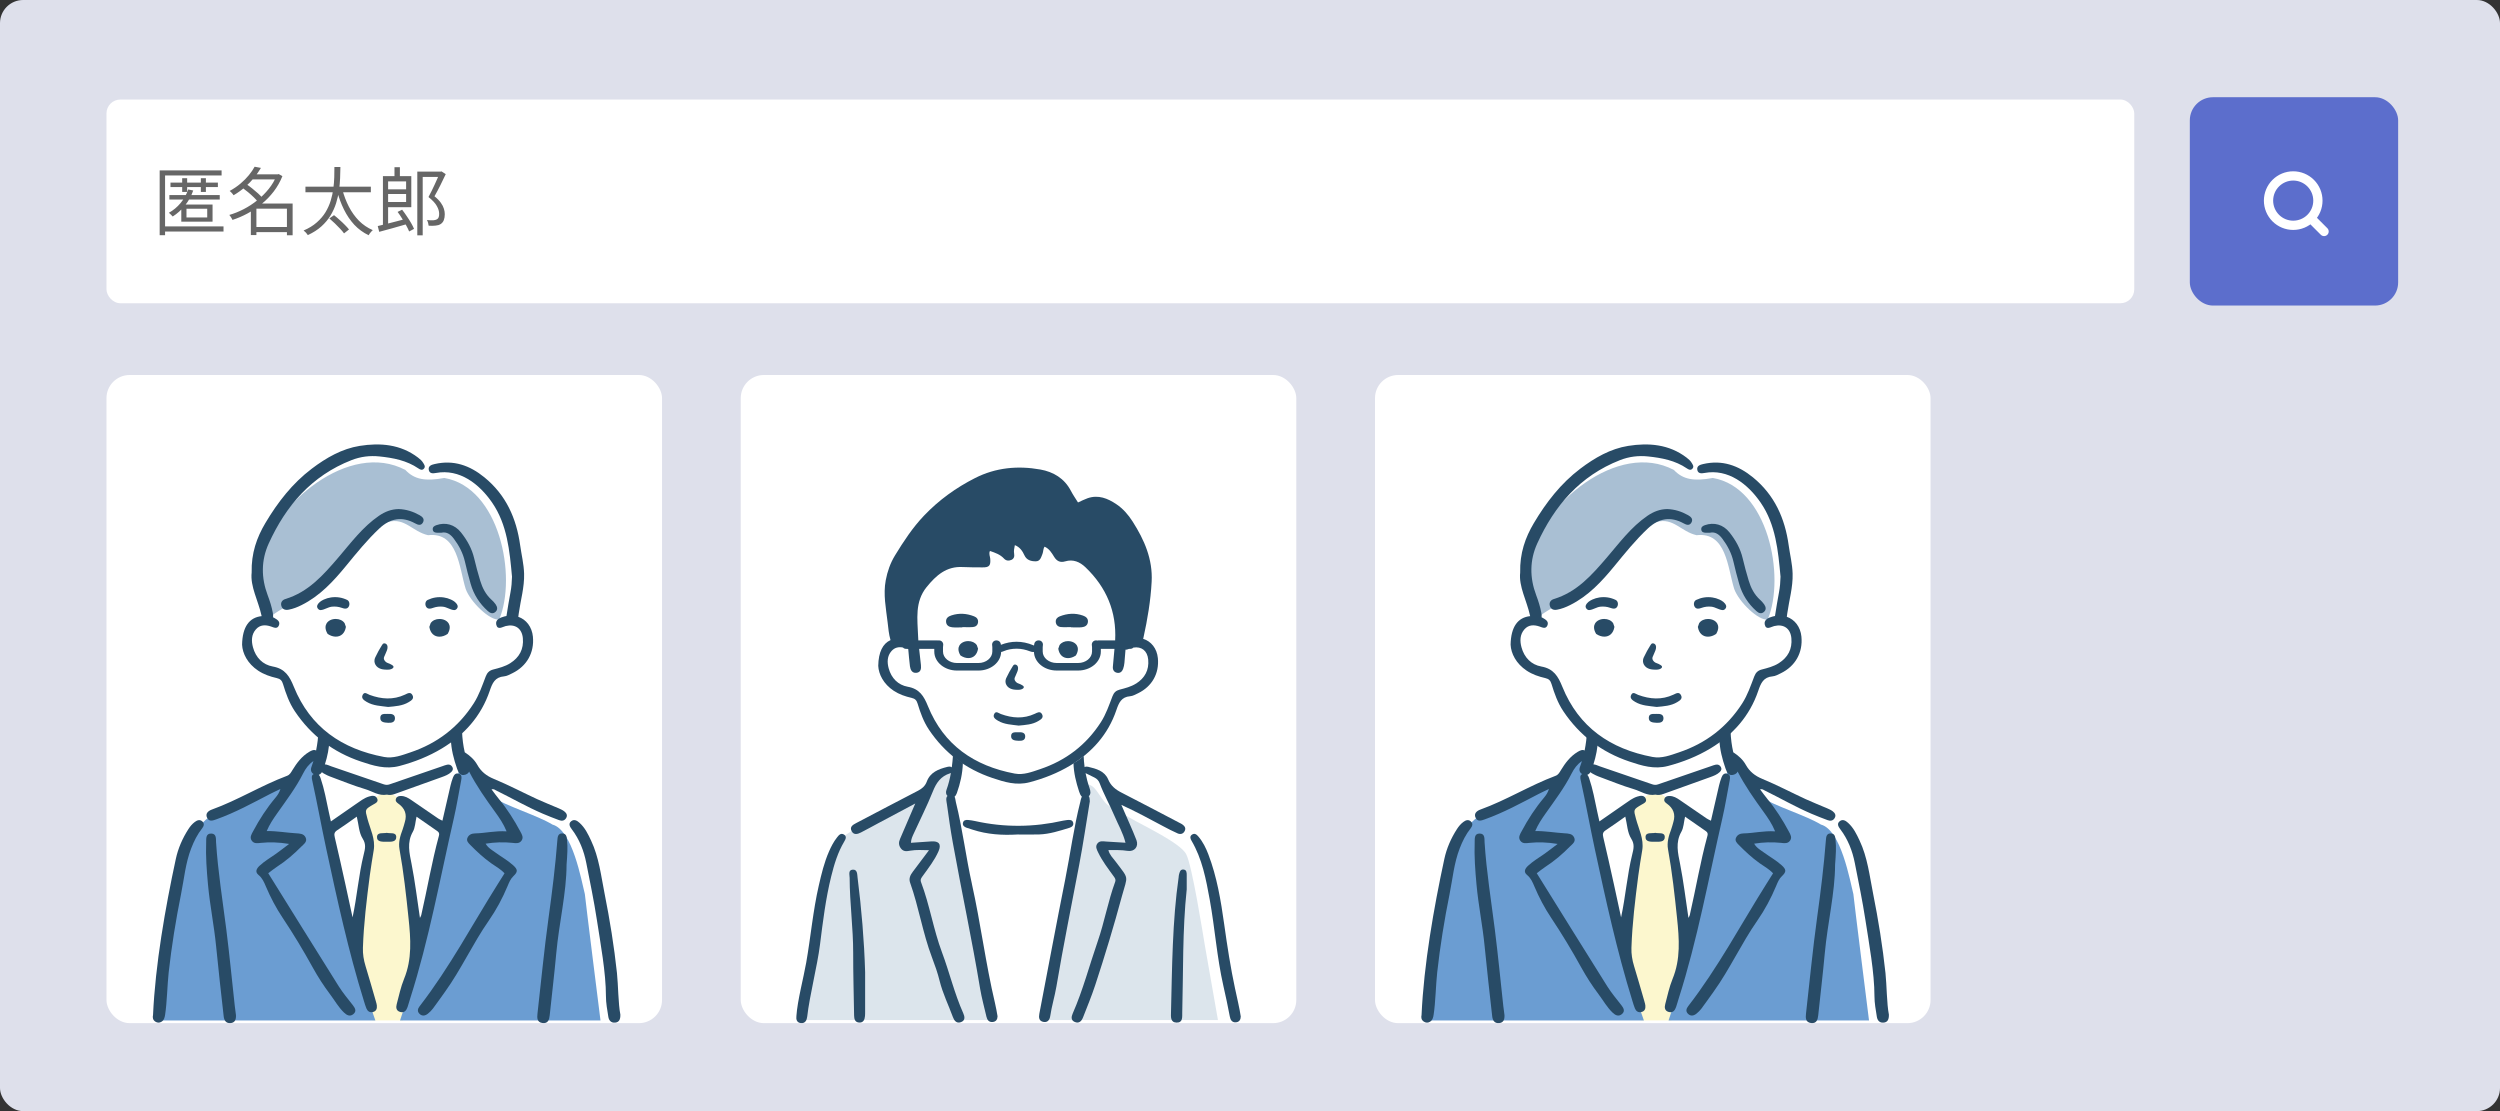 <svg width="540" height="240" viewBox="0 0 540 240" fill="none" xmlns="http://www.w3.org/2000/svg">
<rect x="0" y="0" width="540" height="240" fill="#333333" stroke="none"/>
<rect width="540" height="240" rx="5" fill="#DEE0EB"/>
<rect x="23" y="21.5" width="438" height="44" rx="3" fill="white"/>
<path d="M36.824 39.436H47.064V40.412H36.824V39.436ZM36.584 42.14H47.464V43.1H36.584V42.14ZM40.28 45.084V46.972H44.76V45.084H40.28ZM39.16 44.172H45.912V47.884H39.16V44.172ZM40.648 40.924L41.736 41.148C41.309 42.375 40.707 43.463 39.928 44.412C39.16 45.361 38.285 46.145 37.304 46.764C37.251 46.689 37.171 46.604 37.064 46.508C36.968 46.401 36.867 46.3 36.76 46.204C36.653 46.108 36.557 46.028 36.472 45.964C37.432 45.431 38.275 44.732 39 43.868C39.725 43.004 40.275 42.023 40.648 40.924ZM39.352 38.492H40.424V41.452H39.352V38.492ZM43.384 38.492H44.472V41.452H43.384V38.492ZM34.488 36.812H47.864V37.9H35.656V50.796H34.488V36.812ZM35.272 48.908H48.28V50.012H35.272V48.908ZM54.84 49.036H62.552V50.14H54.84V49.036ZM54.28 37.66H60.152V38.748H54.28V37.66ZM55 36.012L56.36 36.268C55.955 36.961 55.469 37.66 54.904 38.364C54.339 39.057 53.688 39.729 52.952 40.38C52.216 41.031 51.384 41.628 50.456 42.172C50.403 42.076 50.323 41.969 50.216 41.852C50.12 41.735 50.019 41.623 49.912 41.516C49.805 41.399 49.704 41.308 49.608 41.244C50.483 40.764 51.267 40.231 51.96 39.644C52.664 39.047 53.267 38.439 53.768 37.82C54.28 37.191 54.691 36.588 55 36.012ZM59.752 37.66H59.992L60.2 37.596L61 38.044C60.52 39.249 59.896 40.353 59.128 41.356C58.36 42.359 57.491 43.255 56.52 44.044C55.56 44.833 54.541 45.521 53.464 46.108C52.397 46.684 51.315 47.148 50.216 47.5C50.173 47.393 50.109 47.271 50.024 47.132C49.949 46.993 49.864 46.86 49.768 46.732C49.683 46.604 49.603 46.503 49.528 46.428C50.563 46.129 51.597 45.713 52.632 45.18C53.667 44.647 54.643 44.012 55.56 43.276C56.488 42.54 57.315 41.719 58.04 40.812C58.776 39.905 59.347 38.929 59.752 37.884V37.66ZM52.296 40.508L53.176 39.756C53.603 40.033 54.04 40.353 54.488 40.716C54.947 41.079 55.373 41.441 55.768 41.804C56.163 42.167 56.483 42.503 56.728 42.812L55.752 43.66C55.528 43.351 55.224 43.009 54.84 42.636C54.456 42.263 54.04 41.889 53.592 41.516C53.144 41.143 52.712 40.807 52.296 40.508ZM61.976 43.964H63.208V50.812H61.976V43.964ZM55.384 43.964H62.584V45.068H55.384V50.78H54.184V44.924L55.144 43.964H55.384ZM65.976 40.316H80.104V41.532H65.976V40.316ZM71.144 47.18L72.152 46.476C72.536 46.775 72.931 47.111 73.336 47.484C73.752 47.847 74.141 48.215 74.504 48.588C74.867 48.951 75.16 49.276 75.384 49.564L74.312 50.412C74.099 50.113 73.816 49.777 73.464 49.404C73.112 49.02 72.733 48.636 72.328 48.252C71.923 47.857 71.528 47.5 71.144 47.18ZM73.928 40.876C74.28 42.22 74.755 43.473 75.352 44.636C75.949 45.788 76.675 46.801 77.528 47.676C78.392 48.54 79.389 49.217 80.52 49.708C80.424 49.793 80.317 49.9 80.2 50.028C80.083 50.156 79.971 50.289 79.864 50.428C79.768 50.567 79.688 50.695 79.624 50.812C78.451 50.247 77.421 49.495 76.536 48.556C75.661 47.607 74.915 46.508 74.296 45.26C73.677 44.012 73.171 42.641 72.776 41.148L73.928 40.876ZM72.232 36.076H73.528C73.528 36.801 73.507 37.596 73.464 38.46C73.432 39.313 73.352 40.199 73.224 41.116C73.096 42.033 72.888 42.956 72.6 43.884C72.312 44.801 71.912 45.687 71.4 46.54C70.888 47.383 70.232 48.167 69.432 48.892C68.632 49.617 67.651 50.247 66.488 50.78C66.392 50.62 66.259 50.444 66.088 50.252C65.917 50.071 65.747 49.916 65.576 49.788C66.707 49.308 67.656 48.727 68.424 48.044C69.203 47.361 69.832 46.625 70.312 45.836C70.792 45.036 71.165 44.204 71.432 43.34C71.699 42.476 71.885 41.617 71.992 40.764C72.109 39.9 72.179 39.068 72.2 38.268C72.221 37.468 72.232 36.737 72.232 36.076ZM83.288 40.892H88.2V41.9H83.288V40.892ZM82.712 38.044H83.832V48.812L82.712 49.004V38.044ZM85.208 36.108H86.376V38.796H85.208V36.108ZM81.592 48.828C82.104 48.711 82.691 48.567 83.352 48.396C84.024 48.225 84.733 48.044 85.48 47.852C86.237 47.649 86.989 47.452 87.736 47.26L87.864 48.412C86.829 48.711 85.784 49.009 84.728 49.308C83.672 49.596 82.733 49.852 81.912 50.076L81.592 48.828ZM85.88 45.772L86.856 45.292C87.197 45.729 87.533 46.199 87.864 46.7C88.205 47.191 88.515 47.676 88.792 48.156C89.069 48.636 89.283 49.063 89.432 49.436L88.376 49.996C88.227 49.623 88.019 49.196 87.752 48.716C87.485 48.225 87.187 47.724 86.856 47.212C86.536 46.689 86.211 46.209 85.88 45.772ZM83.24 38.044H88.84V44.748H83.24V43.628H87.72V39.18H83.24V38.044ZM90.136 37.068H95.24V38.22H91.304V50.828H90.136V37.068ZM94.936 37.068H95.176L95.368 37.02L96.28 37.612C95.928 38.369 95.539 39.175 95.112 40.028C94.685 40.881 94.264 41.671 93.848 42.396C94.445 42.876 94.904 43.345 95.224 43.804C95.544 44.252 95.763 44.679 95.88 45.084C96.008 45.489 96.072 45.884 96.072 46.268C96.072 46.759 96.003 47.185 95.864 47.548C95.725 47.9 95.507 48.177 95.208 48.38C95.059 48.476 94.888 48.556 94.696 48.62C94.515 48.673 94.312 48.711 94.088 48.732C93.875 48.764 93.629 48.78 93.352 48.78C93.085 48.78 92.829 48.769 92.584 48.748C92.573 48.577 92.536 48.375 92.472 48.14C92.408 47.905 92.323 47.703 92.216 47.532C92.483 47.564 92.733 47.58 92.968 47.58C93.213 47.58 93.421 47.58 93.592 47.58C93.741 47.559 93.88 47.537 94.008 47.516C94.147 47.484 94.269 47.436 94.376 47.372C94.557 47.276 94.685 47.121 94.76 46.908C94.835 46.695 94.867 46.439 94.856 46.14C94.856 45.639 94.691 45.095 94.36 44.508C94.04 43.911 93.437 43.26 92.552 42.556C92.776 42.151 93 41.719 93.224 41.26C93.448 40.801 93.667 40.343 93.88 39.884C94.093 39.425 94.291 38.988 94.472 38.572C94.653 38.156 94.808 37.788 94.936 37.468V37.068Z" fill="#666666"/>
<rect x="473" y="21" width="45" height="45" rx="5" fill="#5C6ECC"/>
<path d="M502 50L499.105 47.105M499.105 47.105C499.6 46.609 499.993 46.022 500.261 45.374C500.529 44.727 500.667 44.034 500.667 43.334C500.667 42.633 500.529 41.94 500.261 41.292C499.993 40.645 499.6 40.057 499.105 39.562C498.61 39.067 498.022 38.674 497.375 38.406C496.727 38.138 496.034 38 495.333 38C494.633 38 493.94 38.138 493.292 38.406C492.645 38.674 492.057 39.067 491.562 39.562C490.562 40.562 490 41.919 490 43.334C490 44.748 490.562 46.105 491.562 47.105C492.562 48.105 493.919 48.667 495.333 48.667C496.748 48.667 498.105 48.105 499.105 47.105Z" stroke="white" stroke-width="2" stroke-linecap="round" stroke-linejoin="round"/>
<rect x="23" y="81" width="120" height="140" rx="5" fill="white"/>
<g clip-path="url(#clip0_452_996)">
<path d="M121.102 175.991C115.056 173.043 104.458 168.974 102.563 167.881L100.646 164.674L99.31 164.256L97.993 158.613C97.993 158.613 101.04 155.406 102.423 153.458C103.807 151.507 104.985 147.674 105.816 146.7C107.251 145.012 112.105 144.36 113.088 142.242C113.573 141.268 114.541 139.802 114.195 138.202C113.849 136.599 114.696 135.992 113.294 135.099C111.892 134.207 110.869 133.699 110.869 133.699C111.579 131.233 114.232 116.692 110.287 112.285C106.839 107.264 104.874 104.257 101.57 101.936C101.327 101.876 101.084 101.817 100.837 101.765C99.719 101.532 98.578 101.406 97.434 101.384C96.341 101.365 95.255 101.451 94.166 101.373C92.16 101.232 90.228 100.658 88.536 99.551C87.627 98.955 86.722 98.407 85.702 98.014C84.716 97.633 83.689 97.388 82.663 97.144C81.544 96.881 80.418 96.814 79.281 96.974C78.181 97.126 77.11 97.437 76.039 97.729C73.103 99.088 70.266 101.14 66.898 103.472C66.696 103.583 66.505 103.695 66.306 103.806C65.081 105.265 63.903 106.768 62.726 108.26C60.025 111.674 57.011 115.2 55.911 119.525C55.307 121.898 55.476 124.22 56.139 126.564C56.801 128.919 57.725 131.204 57.901 133.666C57.912 133.836 57.795 133.966 57.629 133.933C57 133.814 56.304 133.792 55.649 133.922C55.627 133.948 55.605 133.966 55.583 133.992C54.442 135.14 54.221 134.096 53.636 136.395C53.055 138.695 53.773 141.413 54.645 142.424C57.368 146.03 60.639 144.216 61.78 146.012C62.332 147.126 63.303 152.177 64.897 153.921C66.49 155.662 69.301 158.779 69.647 159.057C69.993 159.335 68.797 162.73 68.797 162.73C63.87 163.867 67.771 166.837 58.251 170.14C58.181 170.21 48.853 175.05 48.47 175.295C48.091 175.539 43.197 177.387 41.846 179.442C36.853 186.196 34.638 214.62 34.104 220.441H132.826C131.097 215.116 131.568 180.849 121.099 176.005L121.102 175.991Z" fill="white"/>
<path d="M77.426 174.539L83.579 170.703L89.099 174.539C89.099 174.539 88.525 178.153 87.951 179.579C87.377 181.005 87.318 183.36 87.605 185.059C87.892 186.759 90.28 204.292 90.28 204.292L87.031 220.4H80.418C80.418 220.4 78.979 213.935 78.405 211.798C77.831 209.662 76.183 205.17 76.746 201.934C77.312 198.701 80.127 182.812 80.127 182.812L77.423 174.539H77.426Z" fill="#FCF7CE"/>
<path d="M68.966 162.886C66.439 162.075 65.173 166.697 63.23 168.144C58.928 170.91 49.474 174.31 45.357 176.391C34.939 183.304 36.742 210.861 34.108 220.426H81.081C78.501 213.52 73.309 189.733 71.616 182.201C70.806 178.365 67.071 166.778 68.966 162.883V162.886Z" fill="#6B9DD2"/>
<path d="M129.709 220.43C129.709 220.43 126.431 194.357 126.328 193.117C125.573 190.169 123.671 179.298 119.336 178.109C115.939 176.061 110.089 174.439 105.621 171.821C105.147 171.04 104.672 170.259 104.271 169.429C103.825 168.507 103.498 167.541 102.843 166.741C101.61 165.241 99.207 165.008 98.939 167.37C98.891 167.781 99.005 168.1 99.204 168.326C93.794 183.26 91.528 205.936 86.405 220.426H129.709V220.43Z" fill="#6B9DD2"/>
<path d="M87.579 101.521C75.417 95.078 59.377 108.827 55.903 120.554C55.182 125.972 57.026 129.556 57.537 133.929C60.691 131.015 66.383 129.223 70.413 124.716C74.99 120.521 78.578 114 83.855 112.737C87.502 111.764 89.062 114.833 92.466 115.603C98.92 114.859 99.156 122.606 100.584 127.197C101.573 130.004 105.846 134.122 107.825 133.814C111.708 124.535 107.921 105.287 95.965 103.239C91.895 104.006 89.5 103.569 87.572 101.521H87.579Z" fill="#A9BFD3"/>
<path d="M107.759 172.577C107.211 171.921 106.721 171.221 106.166 170.492C106.688 170.373 106.92 170.618 107.181 170.747C110.548 172.403 113.794 174.276 117.253 175.761C118.405 176.257 119.575 176.706 120.749 177.146C121.349 177.372 121.915 177.309 122.276 176.717C122.648 176.113 122.361 175.621 121.879 175.247C121.536 174.98 121.121 174.791 120.712 174.613C119.152 173.939 117.562 173.325 116.02 172.614C112.896 171.17 109.849 169.559 106.666 168.244C105.04 167.574 103.906 166.652 103.093 165.2C102.464 164.075 101.492 163.208 100.385 162.494C100.05 161.024 99.862 159.535 99.803 158.021C99.086 158.654 98.243 159.191 97.386 159.642C97.452 161.846 98.004 163.949 98.722 166.023C99.005 166.841 99.399 167.7 100.539 167.319C100.977 167.17 101.216 166.937 101.327 166.656C102.905 169.725 104.896 172.555 106.931 175.361C107.847 176.624 108.734 177.909 109.426 179.575C106.961 179.409 104.797 179.979 102.585 180.016C101.842 180.031 101.253 180.316 100.966 180.979C100.701 181.597 101.128 182.049 101.533 182.456C102.953 183.897 104.429 185.285 106.103 186.47C107.075 187.159 108.153 187.722 108.977 188.64C108.506 189.388 108.05 190.121 107.586 190.851C102 199.712 97.117 208.98 90.648 217.334C90.236 217.864 90.07 218.445 90.6 218.975C91.178 219.556 91.844 219.415 92.418 218.963C92.83 218.638 93.213 218.252 93.522 217.838C94.412 216.649 95.259 215.431 96.124 214.227C99.649 209.328 102.107 203.837 105.555 198.894C107.203 196.527 108.55 193.998 109.654 191.354C109.967 190.603 110.272 189.836 110.902 189.24C111.881 188.307 111.866 187.829 110.843 186.9C109.695 185.855 108.318 185.093 107.067 184.182C106.317 183.634 105.441 183.186 104.896 182.234C106.909 181.912 108.782 181.86 110.67 182.056C111.38 182.13 112.153 182.282 112.646 181.582C113.132 180.894 112.745 180.268 112.414 179.649C111.078 177.157 109.581 174.765 107.748 172.569L107.759 172.577Z" fill="#284B66"/>
<path d="M81.202 216.334C80.459 213.772 79.734 211.202 78.95 208.647C78.556 207.358 78.346 206.066 78.391 204.718C78.564 199.482 79.207 194.283 79.877 189.092C80.113 187.262 80.436 185.441 80.727 183.619C81.114 181.215 79.969 179.09 79.373 176.868C78.832 174.858 78.773 174.865 80.569 173.81C81.106 173.495 81.824 173.228 81.46 172.469C81.099 171.717 80.33 171.854 79.678 172.054C78.633 172.377 77.791 173.051 76.915 173.65C75.167 174.846 73.438 176.061 71.472 177.427C71.27 176.52 71.134 175.939 71.013 175.354C70.494 172.917 70.059 170.458 69.25 168.085C69.162 167.822 69.044 167.552 68.867 167.355C69.147 167.263 69.364 167.055 69.529 166.789C69.839 167.078 70.335 167.267 70.722 167.485C70.876 167.574 71.046 167.633 71.215 167.696C73.78 168.637 76.304 169.696 78.924 170.466C80.436 170.91 81.809 171.98 83.586 171.64C84.142 171.788 84.709 171.699 85.272 171.499C88.642 170.288 92.013 169.085 95.38 167.87C96.138 167.596 96.904 167.315 97.485 166.744C97.779 166.452 97.945 166.1 97.721 165.693C97.485 165.26 97.099 165.067 96.602 165.167C96.252 165.237 95.914 165.371 95.575 165.489C91.763 166.796 87.951 168.1 84.146 169.422C83.689 169.581 83.296 169.555 82.847 169.399C79.082 168.096 75.311 166.804 71.539 165.522C71.105 165.374 70.608 165.108 70.177 165.108C70.733 163.367 71.101 161.568 71.171 159.598C70.321 159.135 69.526 158.524 68.827 157.839C68.724 159.276 68.558 160.701 68.278 162.108C67.807 161.849 67.27 162.108 66.766 162.412C65.154 163.386 64.094 164.819 63.156 166.352C62.862 166.833 62.6 167.352 62.015 167.57C56.429 169.662 51.381 172.836 45.762 174.865C44.992 175.143 44.271 175.728 44.746 176.661C45.195 177.55 45.971 177.246 46.733 176.976C50.807 175.52 54.556 173.458 58.358 171.488C59.083 171.11 59.833 170.777 60.573 170.421C60.334 171.192 59.955 171.762 59.513 172.288C57.614 174.543 56.032 176.987 54.667 179.56C54.317 180.216 53.868 180.867 54.391 181.601C54.888 182.297 55.664 182.13 56.374 182.06C58.258 181.871 60.131 181.912 62.45 182.289C61.29 183.16 60.47 183.811 59.612 184.419C58.42 185.263 57.136 186.003 56.069 186.999C55.432 187.592 55.009 188.314 55.841 188.992C56.683 189.677 57.051 190.584 57.434 191.487C58.431 193.843 59.623 196.109 61.051 198.249C63.373 201.73 65.526 205.303 67.539 208.954C68.654 210.972 69.901 212.916 71.292 214.76C72.289 216.082 73.088 217.545 74.302 218.711C74.876 219.263 75.576 219.67 76.323 219.052C77.077 218.426 76.716 217.771 76.216 217.123C75.171 215.779 74.063 214.468 73.165 213.039C68.076 204.944 63.046 196.816 57.942 188.621C58.604 188.125 59.178 187.64 59.804 187.236C61.758 185.977 63.495 184.481 65.103 182.848C65.636 182.308 66.446 181.804 66.008 180.886C65.611 180.053 64.764 180.042 63.925 179.99C61.868 179.868 59.833 179.483 57.611 179.508C58.229 178.057 59.027 176.872 59.848 175.709C61.831 172.899 63.922 170.147 65.467 167.078C66.008 166.004 66.689 165.074 67.701 164.389C67.572 164.819 67.432 165.245 67.27 165.667C67.035 166.289 67.182 166.881 67.752 167.2C67.226 167.47 67.325 168.033 67.436 168.548C68.518 173.458 69.404 178.401 70.464 183.319C72.845 194.372 75.244 205.41 78.611 216.238C78.777 216.771 78.931 217.312 79.145 217.826C79.384 218.4 79.837 218.756 80.521 218.604C81.283 218.434 81.46 217.863 81.401 217.208C81.375 216.912 81.283 216.619 81.198 216.33L81.202 216.334ZM74.608 191.021C73.853 187.622 73.114 184.222 72.304 180.834C72.142 180.149 72.201 179.745 72.845 179.327C74.247 178.42 75.59 177.427 77.066 176.391C77.485 178.09 77.493 179.819 78.361 181.182C79.13 182.393 78.843 183.419 78.56 184.567C77.456 189.029 77.136 193.609 76.153 198.153C75.638 195.775 75.134 193.394 74.608 191.017V191.021Z" fill="#284B66"/>
<path d="M99.63 168.455C99.734 167.918 99.77 167.359 99.145 167.137C98.424 166.882 98.059 167.381 97.846 167.937C97.632 168.5 97.452 169.077 97.316 169.662C96.731 172.158 96.164 174.658 95.564 177.272C95.185 177.076 94.898 176.965 94.655 176.798C92.712 175.472 90.784 174.128 88.838 172.806C88.175 172.354 87.48 171.936 86.622 171.929C86.155 171.925 85.706 172.032 85.529 172.521C85.345 173.025 85.662 173.317 86.045 173.588C87.477 174.605 87.945 175.927 87.447 177.553C87.285 178.09 87.167 178.638 86.968 179.164C86.438 180.549 86.022 181.96 86.291 183.434C87.189 188.384 87.73 193.376 88.249 198.371C88.709 202.774 89.04 207.166 87.274 211.45C86.556 213.198 86.177 215.075 85.688 216.904C85.496 217.615 85.562 218.349 86.457 218.589C87.347 218.83 87.781 218.241 88.028 217.534C88.241 216.923 88.4 216.297 88.598 215.683C92.687 202.889 95.053 189.718 98.044 176.687C98.67 173.965 99.104 171.203 99.634 168.459L99.63 168.455ZM94.799 180.556C93.261 186.207 92.3 191.973 90.99 197.671C90.954 197.831 90.85 197.975 90.707 198.271C90.107 194.294 89.651 190.451 88.907 186.655C88.44 184.263 87.848 182.001 89.176 179.66C89.684 178.764 89.695 177.609 89.975 176.402C91.579 177.52 93.025 178.538 94.486 179.538C94.891 179.816 94.909 180.153 94.802 180.556H94.799Z" fill="#284B66"/>
<path d="M42.082 177.542C41.508 177.972 41.062 178.512 40.687 179.101C39.407 181.097 38.472 183.241 37.979 185.522C35.679 196.194 33.556 208.313 33.055 219.23C32.915 219.811 33.022 220.341 33.585 220.692C34.001 220.948 34.446 220.963 34.862 220.707C35.451 220.348 35.572 219.77 35.668 219.156C36.069 216.604 36.15 212.616 36.433 210.065C37.062 204.396 37.971 198.756 39.101 193.157C39.771 189.836 40.058 186.436 41.305 183.23C41.901 181.693 42.623 180.223 43.671 178.908C44.05 178.434 44.212 177.853 43.671 177.398C43.142 176.95 42.571 177.172 42.078 177.546L42.082 177.542Z" fill="#284B66"/>
<path d="M133.264 210.172C132.649 204.414 131.722 198.693 130.589 193.009C129.82 189.144 129.389 185.189 127.663 181.541C127.016 180.168 126.364 178.798 125.187 177.738C124.672 177.276 124.046 176.865 123.391 177.376C122.714 177.905 123.071 178.546 123.487 179.094C125.161 181.293 126.121 183.778 126.64 186.414C127.446 190.499 128.296 194.583 128.925 198.693C129.691 203.692 130.883 210.084 130.883 215.175C130.883 216.667 131.166 218.163 131.402 219.645C131.516 220.363 131.961 220.974 132.856 220.889C133.742 220.807 134.022 220.189 134 219.148C133.533 216.827 133.54 212.768 133.264 210.176V210.172Z" fill="#284B66"/>
<path d="M121.466 180.02C120.535 179.986 120.447 180.76 120.399 181.393C119.965 186.992 119.277 192.561 118.504 198.131C117.544 205.051 116.885 212.013 116.094 218.956C115.991 219.859 115.984 220.815 117.176 220.974C118.372 221.133 118.64 220.256 118.736 219.319C119.207 214.842 119.744 210.373 120.156 205.888C120.76 199.316 122.364 192.847 122.379 186.774C122.537 184.63 122.655 183.045 122.478 181.46C122.409 180.834 122.379 180.053 121.47 180.02H121.466Z" fill="#284B66"/>
<path d="M50.704 217.216C50.1 211.717 49.57 206.21 48.878 200.723C48.087 194.468 47.072 188.244 46.67 181.949C46.623 181.182 46.799 180.064 45.614 180.046C44.404 180.031 44.558 181.182 44.532 181.927C44.415 184.974 44.647 188.018 44.923 191.047C45.331 195.528 46.251 199.953 46.685 204.437C47.175 209.469 47.756 214.498 48.315 219.523C48.407 220.359 48.779 221.085 49.817 220.989C50.77 220.904 51.009 220.193 50.968 219.267C50.891 218.66 50.785 217.938 50.704 217.216Z" fill="#284B66"/>
<path d="M83.535 179.897C82.748 180.06 81.485 179.705 81.434 180.767C81.379 181.908 82.644 181.819 83.498 181.819C84.352 181.819 85.614 181.938 85.592 180.793C85.57 179.686 84.3 180.082 83.535 179.894V179.897Z" fill="#284B66"/>
<path d="M115.111 137.532C114.902 135.392 113.662 133.822 111.951 133.229C111.984 132.977 112.017 132.726 112.054 132.474C112.455 129.626 113.286 126.849 113.205 123.924C113.15 121.835 112.639 119.825 112.355 117.777C111.546 111.956 109.305 106.92 104.642 103.113C101.456 100.51 97.971 99.288 93.89 100.232C93.261 100.377 92.444 100.603 92.617 101.506C92.771 102.313 93.493 102.288 94.148 102.165C99.292 101.199 103.549 104.554 106.313 108.583C109.573 113.337 110.081 118.988 110.593 124.561C110.563 125.697 110.479 126.812 110.265 127.93C109.941 129.634 109.669 131.344 109.397 133.055C109.235 133.085 109.069 133.118 108.907 133.166C108.054 133.403 106.931 133.822 107.193 134.933C107.491 136.184 108.517 135.403 109.224 135.229C111.27 134.722 112.742 135.736 112.937 137.847C113.154 140.217 112.186 141.998 110.21 143.253C109.08 143.971 107.792 144.286 106.519 144.619C105.702 144.834 105.235 145.286 104.922 146.104C104.157 148.097 103.48 150.133 102.309 151.951C99.005 157.087 94.424 160.572 88.672 162.505C86.832 163.123 84.941 163.878 82.957 163.504C73.875 161.794 67.005 157.109 63.458 148.319C62.549 146.064 61.559 144.434 58.928 143.968C56.753 143.583 55.237 142.027 54.641 139.813C54.277 138.458 54.284 137.062 55.278 135.936C56.172 134.921 57.338 134.918 58.545 135.329C59.134 135.529 59.852 135.929 60.22 135.136C60.628 134.251 59.859 133.822 59.233 133.463C59.156 133.418 59.072 133.377 58.987 133.34C59.027 133.018 58.98 132.663 58.917 132.318C58.681 131.03 58.277 129.789 57.817 128.564C56.4 124.805 56.389 121.021 58.052 117.377C61.783 109.193 67.318 102.765 75.907 99.395C77.89 98.618 79.899 98.374 81.978 98.592C84.941 98.903 87.84 99.451 90.376 101.18C90.758 101.44 91.193 101.665 91.579 101.214C91.954 100.769 91.638 100.377 91.41 99.988C91.126 99.51 90.718 99.162 90.287 98.833C86.493 95.941 82.081 95.615 77.699 96.311C73.872 96.918 70.457 98.881 67.336 101.243C63.141 104.417 59.977 108.508 57.32 112.978C55.469 116.092 54.255 119.491 54.358 123.672C54.023 126.69 55.771 129.697 56.477 132.929C56.488 132.981 56.499 133.033 56.514 133.085C53.876 133.363 52.356 135.351 52.29 139.261C52.382 141.142 53.46 143.331 55.76 144.86C56.992 145.679 58.372 146.145 59.789 146.467C60.566 146.645 60.904 147.004 61.132 147.756C61.754 149.8 62.461 151.803 63.675 153.618C67.2 158.883 71.988 162.49 77.942 164.489C80.621 165.389 83.303 166.241 86.295 165.449C89.544 164.589 92.62 163.367 95.454 161.66C100.297 158.742 103.932 154.673 105.776 149.237C106.339 147.578 106.894 146.252 108.885 146.093C109.492 146.045 110.089 145.697 110.659 145.423C113.794 143.901 115.443 140.965 115.108 137.528L115.111 137.532Z" fill="#284B66"/>
<path d="M89.077 150.122C88.654 149.367 88.032 149.781 87.465 150.044C84.933 151.225 82.387 151.033 79.84 150.096C79.336 149.911 78.759 149.326 78.358 150.055C77.934 150.822 78.611 151.255 79.189 151.603C80.628 152.466 82.273 152.484 83.844 152.703C85.39 152.551 86.924 152.481 88.275 151.662C88.856 151.311 89.518 150.914 89.077 150.122Z" fill="#284B66"/>
<path d="M83.796 154.202C83.115 154.236 82.166 154.032 82.14 155.036C82.115 156.035 83.031 156.076 83.804 156.121C84.525 156.161 85.268 156.054 85.309 155.217C85.356 154.254 84.551 154.165 83.796 154.202Z" fill="#284B66"/>
<path d="M83.428 140.839C83.712 140.261 83.789 139.732 83.638 139.387C83.524 139.132 83.296 138.973 83.02 138.961C82.736 138.961 82.619 139.161 82.516 139.335L82.093 140.039C81.975 140.235 81.857 140.435 81.747 140.635C81.658 140.798 81.574 140.968 81.493 141.135C81.423 141.276 81.353 141.42 81.279 141.557L81.261 141.591C81.11 141.872 80.955 142.164 80.9 142.501C80.819 142.99 80.966 143.479 81.312 143.879C81.691 144.32 82.247 144.501 82.644 144.575C82.906 144.623 83.171 144.634 83.428 144.645H83.509C83.575 144.653 83.642 144.653 83.712 144.653C84.032 144.653 84.282 144.612 84.495 144.531C84.867 144.386 85.051 144.179 84.992 143.957C84.952 143.831 84.819 143.735 84.672 143.642L84.639 143.62C84.492 143.523 84.341 143.446 84.208 143.386C84.113 143.342 84.013 143.305 83.914 143.272C83.785 143.227 83.664 143.183 83.55 143.12C83.351 143.009 83.182 142.85 83.064 142.661C82.968 142.513 82.92 142.368 82.913 142.231C82.906 141.998 83.02 141.761 83.123 141.553C83.233 141.335 83.333 141.098 83.428 140.839Z" fill="#284B66"/>
<path d="M74.413 134.573C74.03 134.021 73.32 133.692 72.514 133.692C71.642 133.692 70.884 134.07 70.531 134.677C70.288 135.099 70.122 135.821 70.733 136.865L70.762 136.913L70.81 136.947C71.347 137.313 71.962 137.517 72.536 137.517C73.677 137.517 74.486 136.751 74.703 135.466L74.715 135.403L74.435 134.599L74.416 134.569L74.413 134.573Z" fill="#284B66"/>
<path d="M94.935 133.696C94.129 133.696 93.423 134.025 93.036 134.577L93.018 134.607L92.738 135.41L92.749 135.473C92.966 136.758 93.776 137.525 94.917 137.525C95.494 137.525 96.105 137.321 96.642 136.954L96.69 136.921L96.72 136.873C97.331 135.825 97.165 135.103 96.922 134.684C96.569 134.077 95.807 133.7 94.939 133.7L94.935 133.696Z" fill="#284B66"/>
<path d="M75.344 130.996C75.587 130.537 75.495 129.826 74.976 129.578C73.872 129.052 72.705 128.871 71.495 129.045C70.95 129.123 70.431 129.282 69.934 129.508C69.36 129.771 68.76 130.167 68.529 130.778C68.356 131.233 68.808 131.819 69.287 131.778C70.118 131.707 70.84 131.13 71.704 131.041C72.403 130.971 73.117 131.048 73.78 131.282C74.335 131.478 74.998 131.663 75.347 130.993L75.344 130.996Z" fill="#284B66"/>
<path d="M93.577 131.285C94.24 131.052 94.954 130.97 95.653 131.044C96.517 131.133 97.239 131.711 98.07 131.781C98.549 131.822 99.001 131.237 98.828 130.781C98.597 130.174 97.997 129.774 97.423 129.511C96.922 129.282 96.403 129.126 95.862 129.048C94.652 128.874 93.489 129.056 92.381 129.582C91.862 129.83 91.77 130.537 92.013 131C92.363 131.666 93.025 131.485 93.581 131.289L93.577 131.285Z" fill="#284B66"/>
<path d="M91.34 112.886C91.796 112.086 91.207 111.601 90.604 111.264C89.217 110.486 87.726 110.012 86.122 109.957C84.543 109.975 83.16 110.519 81.857 111.408C78.306 113.837 75.782 117.281 73.036 120.477C69.809 124.235 66.593 127.886 61.647 129.386C60.985 129.586 60.569 130.108 60.761 130.837C60.97 131.637 61.603 131.83 62.354 131.689C63.333 131.508 64.238 131.148 65.132 130.7C69.103 128.727 71.999 125.576 74.762 122.206C77.04 119.429 79.303 116.626 81.938 114.152C84.3 111.938 86.825 111.486 89.684 113.056C90.254 113.371 90.92 113.615 91.34 112.882V112.886Z" fill="#284B66"/>
<path d="M94.468 115.07C94.736 115.077 95.005 115.07 95.332 115.07C96.517 114.796 97.349 115.466 98.03 116.366C99.148 117.851 99.999 119.469 100.422 121.309C100.793 122.928 101.209 124.542 101.669 126.138C102.331 128.445 103.586 130.385 105.371 131.989C105.853 132.418 106.379 132.663 106.939 132.233C107.557 131.755 107.465 131.126 107.067 130.552C106.813 130.185 106.501 129.852 106.17 129.552C104.929 128.426 104.193 126.993 103.722 125.423C103.244 123.831 102.802 122.224 102.423 120.606C101.927 118.495 100.896 116.67 99.572 115C98.214 113.289 96.219 112.741 94.254 113.437C93.791 113.6 93.419 113.837 93.474 114.381C93.533 114.955 93.986 115.059 94.464 115.074L94.468 115.07Z" fill="#284B66"/>
</g>
<rect x="160" y="81" width="120" height="140" rx="5" fill="white"/>
<g clip-path="url(#clip1_452_996)">
<path d="M209.939 119.521C197.372 120.972 195.065 127.257 196.059 138.846C192.033 137.509 189.967 141.764 191.088 145.589C192.394 149.219 195.097 148.689 197.818 150.2C202.739 155.22 198.49 155.888 207.027 163.112L206.458 166.137C205.255 166.475 202.799 166.933 201.352 168.853C199.739 170.677 202.463 170.172 197.973 172.045C189.765 176.073 186.768 177.641 181.779 181.526C177.006 190.563 174.325 210.477 173.408 220.332H267.101C265.923 214.928 262.884 198.6 261.801 191.611C260.828 187.264 259.961 180.129 254.941 178.711C251.558 177.722 245.352 173.616 243.134 172.806C240.916 171.995 240.36 172.653 239.5 170.78C238.644 168.903 239.047 168.355 238.29 167.793C237.802 167.097 233.839 165.895 233.245 166.13C232.994 166.165 232.64 163.112 232.64 163.112C235.552 161.451 239.387 157.154 240.41 153.037C241.015 150.908 241.015 150.097 241.974 149.742C242.932 149.386 246.311 149.539 247.574 147.306C248.834 145.078 249.205 143.84 248.795 142.152C248.381 140.463 249.181 139.877 247.274 139.144C245.367 138.412 242.076 139.144 242.076 139.144C243.102 134.452 241.319 123.787 235.007 120.492C231.731 118.668 231.632 120.73 229.512 119.521C227.393 118.312 225.677 115.422 224.669 116.233C223.66 117.043 224.113 119.173 223.257 119.073C222.401 118.97 221.834 116.204 219.949 116.094C214.344 115.461 220.246 121.171 217.051 118.924C211.266 114.619 214.04 122.756 209.953 119.525L209.939 119.521Z" fill="white"/>
<path d="M206.458 166.137C206.458 166.137 204.342 165.977 203.263 167.018C202.184 168.06 201.625 169.226 200.585 170.349C199.544 171.473 198.228 171.914 194.591 173.883C190.954 175.849 182.126 179.706 180.647 182.273C179.168 184.839 176.454 201.099 176.055 203.268C175.655 205.436 172.86 220.328 172.86 220.328H214.571L211.892 206.275L206.164 176.45L205.163 171.675L206.454 166.13L206.458 166.137Z" fill="#DCE5EC"/>
<path d="M233.443 169.276C233.443 169.276 235.311 169.123 236.263 170.108C237.215 171.092 237.707 172.187 238.623 173.247C239.539 174.306 240.703 174.722 243.909 176.574C247.114 178.426 254.905 182.059 256.207 184.48C257.509 186.901 259.908 202.219 260.259 204.26C260.612 206.3 263.078 220.331 263.078 220.331H226.285L228.649 207.093L233.701 178.995L234.586 174.498L233.447 169.276H233.443Z" fill="#DCE5EC"/>
<path d="M254.353 180.008C254.983 180.285 255.592 180.136 255.907 179.468C256.207 178.835 255.85 178.398 255.348 178.046C255.185 177.929 254.99 177.85 254.81 177.754C250.614 175.561 246.428 173.343 242.211 171.185C240.926 170.527 239.939 169.724 239.373 168.369C238.598 166.521 236.79 166.044 235.01 165.621C234.752 165.561 234.483 165.568 234.275 165.7C234.168 164.9 234.101 164.096 234.069 163.282C233.415 163.89 232.651 164.406 231.869 164.839C231.929 166.954 232.431 168.974 233.082 170.964C233.22 171.387 233.39 171.821 233.68 172.077C233.574 172.287 233.51 172.536 233.44 172.77C233.404 172.884 233.394 173.005 233.365 173.122C231.936 178.703 231.196 184.409 230.071 190.047C228.178 199.518 226.324 209.471 224.499 218.956C224.343 219.77 224.4 220.566 225.412 220.74C226.346 220.9 226.745 220.207 226.855 219.443C227.138 217.463 227.849 215.092 228.178 213.126C229.661 204.349 231.43 195.625 233.093 186.88C233.967 182.294 234.639 177.669 235.4 173.097C235.371 172.685 235.378 172.258 235.173 171.97C235.683 171.54 235.559 170.836 235.332 170.189C234.964 169.141 234.685 168.074 234.48 166.997C234.49 167.004 234.501 167.011 234.515 167.015C235.131 167.331 235.761 167.63 236.383 167.936C236.921 168.199 237.307 168.597 237.515 169.148C238.432 171.59 239.723 173.872 240.739 176.268C241.528 178.131 242.575 179.901 243.106 182.031C241.63 181.942 240.293 181.867 238.952 181.775C238.255 181.725 237.508 181.551 237.024 182.216C236.542 182.873 236.91 183.52 237.204 184.135C238.075 185.959 239.309 187.559 240.488 189.194C240.767 189.578 241.078 189.93 240.87 190.495C239.323 194.711 238.563 199.151 237.094 203.378C235.301 208.554 233.921 213.869 231.709 218.906C231.402 219.61 231.267 220.381 232.166 220.755C233.121 221.153 233.645 220.502 233.938 219.749C234.844 217.438 235.792 215.138 236.567 212.785C238.669 206.403 240.604 199.976 242.356 193.496C243.573 188.995 243.983 190.09 240.944 186.062C240.381 185.316 239.656 184.647 239.415 183.62C240.855 183.62 242.196 183.567 243.552 183.787C245.041 184.029 245.996 182.859 245.476 181.476C245.027 180.278 244.5 179.109 243.994 177.929C243.406 176.567 242.805 175.209 242.211 173.851C245.388 175.301 248.324 176.898 251.275 178.476C252.28 179.013 253.299 179.542 254.343 180.001L254.353 180.008Z" fill="#284B66"/>
<path d="M209.932 190.918C208.627 185.071 207.926 179.113 206.475 173.293C206.383 172.927 206.362 172.429 206.189 172.077C206.408 171.896 206.567 171.622 206.681 171.306C207.41 169.255 207.905 167.15 207.983 164.8C207.211 164.356 206.486 163.769 205.849 163.112C205.789 163.993 205.704 164.872 205.587 165.742C205.329 165.536 204.958 165.565 204.629 165.646C202.704 166.123 200.928 166.809 200.181 168.839C199.845 169.749 199.19 170.335 198.306 170.79C193.841 173.094 189.4 175.447 184.949 177.776C184.224 178.156 183.478 178.583 183.945 179.511C184.408 180.428 185.247 180.183 185.972 179.809C187.281 179.141 188.565 178.423 189.86 177.73C192.397 176.375 194.934 175.024 197.697 173.556C196.537 176.265 195.497 178.729 194.421 181.178C194.081 181.949 194.085 182.611 194.63 183.3C195.203 184.022 195.928 183.865 196.654 183.741C197.895 183.531 199.13 183.61 200.666 183.642C199.371 185.362 198.267 186.844 197.152 188.316C196.618 189.024 196.264 189.767 196.583 190.659C198.469 195.945 199.304 201.519 201.296 206.773C201.936 208.458 202.538 210.158 202.969 211.907C203.638 214.598 204.873 217.09 205.824 219.681C206.097 220.421 206.585 221.142 207.558 220.787C208.549 220.428 208.393 219.592 208.064 218.86C206.157 214.601 205.099 210.065 203.472 205.718C201.614 200.755 200.822 195.497 198.946 190.545C198.713 189.927 199.06 189.56 199.36 189.141C200.581 187.438 201.887 185.782 202.729 183.851C203.383 182.358 202.813 181.622 201.151 181.743C199.725 181.846 198.299 181.939 196.763 182.045C196.795 181.213 197.103 180.638 197.361 180.065C198.734 177.033 200.255 174.057 201.487 170.975C202.23 169.109 203.189 167.662 205.219 167.033C205.28 167.015 205.34 166.99 205.396 166.965C205.177 168.202 204.869 169.422 204.437 170.623C204.257 171.125 204.324 171.605 204.657 171.928C204.204 172.355 204.459 173.147 204.537 173.73C204.915 176.496 205.311 179.265 205.807 182.013C207.703 192.539 209.957 203.002 211.705 213.553C212.016 215.437 212.649 217.765 213.078 219.632C213.233 220.311 213.626 220.837 214.433 220.751C215.162 220.673 215.459 220.165 215.473 219.518C215.338 218.697 215.101 217.435 214.917 216.66C212.904 208.142 211.832 199.457 209.925 190.918H209.932Z" fill="#284B66"/>
<path d="M182.321 180.278C181.62 179.831 181.188 180.396 180.806 180.876C180.074 181.8 179.543 182.834 179.073 183.904C178.032 186.269 177.438 188.757 176.865 191.249C175.602 196.748 175.117 202.369 174.144 207.914C173.574 211.178 172.244 216.13 172.025 219.447C171.929 220.19 172.095 220.879 172.966 220.986C173.932 221.103 174.268 220.35 174.353 219.621C174.884 214.975 176.532 208.7 177.116 204.061C177.739 199.109 178.34 194.15 179.543 189.287C180.191 186.677 180.962 184.118 182.356 181.772C182.646 181.281 182.961 180.691 182.321 180.278Z" fill="#284B66"/>
<path d="M266.797 213.666C265.803 209.013 265.081 204.32 264.423 199.614C263.705 194.509 262.863 189.418 261.009 184.555C260.478 183.169 259.827 181.828 258.84 180.677C258.486 180.264 258.051 179.887 257.47 180.282C256.954 180.634 257.095 181.128 257.354 181.569C259.692 185.533 260.503 189.941 261.306 194.349C262.427 200.517 262.848 206.787 264.242 212.916C264.621 214.587 265.346 217.879 265.64 219.571C265.764 220.286 266.125 220.915 267.009 220.815C267.738 220.73 267.996 220.175 268.003 219.553C267.802 218.081 267.101 215.07 266.804 213.67L266.797 213.666Z" fill="#284B66"/>
<path d="M255.655 187.822C254.898 187.737 254.799 188.419 254.654 188.956C254.612 189.109 254.615 189.273 254.594 189.433C253.221 198.899 253.172 209.134 252.935 218.661C252.91 219.603 252.782 220.858 254.145 220.883C255.556 220.908 255.337 219.642 255.365 218.704C255.602 210.168 255.383 200.926 256.331 192.092C256.331 191.292 256.335 190.176 256.331 189.059C256.331 188.533 256.335 187.897 255.663 187.822H255.655Z" fill="#284B66"/>
<path d="M185.236 189.56C185.148 188.856 185.218 187.758 184.168 187.847C183.152 187.936 183.524 188.984 183.524 189.642C183.534 195.07 184.302 200.463 184.288 205.895C184.277 210.161 184.419 215.085 184.486 219.354C184.497 220.147 184.698 220.861 185.65 220.876C186.535 220.89 186.768 220.193 186.839 219.468C186.871 219.152 186.867 218.832 186.867 218.512C186.867 215.877 186.867 212.593 186.867 209.958C186.666 203.129 186.082 196.332 185.236 189.56Z" fill="#284B66"/>
<path d="M230.935 178.832C231.465 178.668 231.961 178.345 231.808 177.716C231.653 177.065 231.058 177.072 230.503 177.126C230.216 177.154 229.933 177.197 229.654 177.257C223.317 178.7 216.973 178.761 210.622 177.349C210.144 177.243 209.653 177.168 209.164 177.118C208.644 177.065 208.124 177.143 207.997 177.733C207.877 178.306 208.291 178.611 208.782 178.793C209.203 178.949 209.639 179.067 210.067 179.205C213.226 180.243 216.492 180.449 219.793 180.25C221.353 180.25 222.914 180.293 224.47 180.24C226.71 180.165 228.822 179.472 230.935 178.828V178.832Z" fill="#284B66"/>
<path d="M250.101 142.163C249.895 140.047 248.636 138.512 246.916 137.982C246.941 137.922 246.962 137.858 246.976 137.783C247.861 133.78 248.54 129.752 248.756 125.653C249.014 120.797 247.185 116.628 244.648 112.653C243.704 111.171 242.586 109.887 241.149 108.917C239.267 107.648 237.243 106.812 234.918 107.619C234.236 107.858 233.588 108.202 232.849 108.533C232.332 107.694 231.766 106.891 231.317 106.027C229.912 103.318 227.517 101.914 224.7 101.412C219.846 100.549 215.084 100.989 210.604 103.265C206.493 105.355 202.824 107.986 199.601 111.366C197.107 113.983 195.182 116.933 193.324 119.966C192.316 121.612 191.676 123.428 191.318 125.348C190.749 128.401 191.368 131.391 191.722 134.391C191.874 135.678 191.976 136.983 192.351 138.263C190.688 139.016 189.751 140.837 189.701 143.826C189.79 145.632 190.826 147.733 193.038 149.201C194.223 149.987 195.55 150.435 196.912 150.744C197.658 150.915 197.984 151.26 198.203 151.981C198.801 153.944 199.481 155.867 200.648 157.609C204.038 162.664 208.641 166.126 214.366 168.046C216.941 168.91 219.521 169.727 222.397 168.967C225.521 168.142 228.479 166.969 231.203 165.33C235.86 162.529 239.355 158.622 241.128 153.403C241.669 151.811 242.204 150.538 244.118 150.385C244.701 150.339 245.275 150.005 245.823 149.742C248.837 148.281 250.423 145.462 250.101 142.163ZM200.163 126.795C202.194 124.281 204.434 122.28 207.947 122.482C209.373 122.564 210.806 122.536 212.236 122.554C213.676 122.571 214.005 122.177 213.895 120.698C213.856 120.165 213.534 119.624 213.828 119.006C214.985 119.404 216.053 119.77 216.863 120.652C217.302 121.128 217.879 121.192 218.445 120.943C219.011 120.698 219.16 120.193 219.054 119.607C218.944 118.995 219.075 118.416 219.209 117.747C220.313 118.188 220.851 119.024 221.286 119.962C221.771 121.014 222.737 121.249 223.734 121.245C224.711 121.238 224.888 120.328 225.178 119.631C225.376 119.159 225.281 118.586 225.634 118.081C226.643 118.533 227.166 119.422 227.697 120.282C228.263 121.203 229.01 121.576 230.078 121.256C231.801 120.737 233.249 121.373 234.455 122.525C239.019 126.887 241.199 132.148 240.873 138.327H237.346C237.3 138.327 237.254 138.327 237.208 138.334C237.158 138.341 237.112 138.348 237.07 138.362C236.988 138.341 236.907 138.327 236.818 138.327H236.723C236.458 138.327 236.206 138.444 236.037 138.65C235.863 138.86 235.796 139.134 235.845 139.404C235.87 139.532 235.881 139.66 235.881 139.788V140.733C235.881 142.099 234.529 143.208 232.87 143.208H228.231C226.572 143.208 225.224 142.099 225.224 140.733V139.788C225.224 139.66 225.235 139.528 225.259 139.404C225.312 139.134 225.242 138.86 225.068 138.65C224.899 138.444 224.647 138.327 224.382 138.327H224.286C223.876 138.327 223.512 138.608 223.42 138.999C223.384 139.144 223.363 139.29 223.345 139.439C223.292 139.415 223.236 139.39 223.175 139.365C221.98 138.867 220.766 138.618 219.574 138.618C218.452 138.618 217.316 138.839 216.198 139.279C216.184 139.194 216.17 139.109 216.152 139.024C216.06 138.615 215.699 138.33 215.282 138.33H215.186C214.921 138.33 214.67 138.448 214.5 138.654C214.327 138.864 214.259 139.137 214.309 139.407C214.334 139.535 214.344 139.663 214.344 139.791V140.737C214.344 142.102 212.993 143.211 211.333 143.211H206.695C205.035 143.211 203.687 142.102 203.687 140.737V139.791C203.687 139.663 203.698 139.532 203.723 139.407C203.776 139.137 203.705 138.864 203.532 138.654C203.362 138.448 203.111 138.33 202.845 138.33H202.75C202.707 138.33 202.668 138.334 202.626 138.341C202.58 138.334 202.534 138.33 202.488 138.33H198.359C198.338 138.021 198.32 137.712 198.309 137.402C198.175 133.752 197.559 130.008 200.156 126.795H200.163ZM245.381 147.651C244.295 148.341 243.056 148.643 241.832 148.963C241.047 149.169 240.597 149.603 240.296 150.389C239.561 152.301 238.91 154.256 237.784 156.002C234.607 160.933 230.202 164.278 224.672 166.133C222.903 166.727 221.084 167.452 219.177 167.093C210.445 165.451 203.84 160.954 200.429 152.514C199.555 150.35 198.603 148.785 196.073 148.337C193.982 147.968 192.525 146.475 191.951 144.349C191.601 143.048 191.608 141.708 192.564 140.627C193.257 139.841 194.124 139.688 195.04 139.866C195.189 140.037 195.415 140.154 195.727 140.154H196.003C196.063 140.175 196.123 140.197 196.183 140.218C196.307 141.452 196.381 142.692 196.548 143.919C196.65 144.679 197.015 145.43 197.945 145.33C198.9 145.227 199.003 144.448 198.922 143.648C198.805 142.482 198.656 141.32 198.532 140.158H201.805V140.744C201.805 143.002 204.002 144.839 206.705 144.839H211.344C214.012 144.839 216.188 143.048 216.244 140.833C216.449 140.794 216.648 140.719 216.796 140.655C217.656 140.293 218.576 140.118 219.613 140.118H219.666C220.6 140.126 221.509 140.31 222.524 140.705C222.74 140.79 222.96 140.833 223.158 140.833C223.221 140.833 223.278 140.829 223.338 140.819C223.388 143.041 225.567 144.836 228.239 144.836H232.877C235.58 144.836 237.781 142.998 237.781 140.741V140.154H240.725C240.59 141.444 240.477 142.735 240.378 144.025C240.328 144.669 240.611 145.177 241.266 145.319C241.928 145.465 242.37 145.074 242.589 144.487C242.745 144.072 242.83 143.617 242.876 143.172C242.968 142.227 243.035 141.281 243.109 140.335C243.343 140.35 243.612 140.257 243.877 140.154H244.125C244.425 140.154 244.648 140.044 244.797 139.88C246.58 139.589 247.836 140.563 248.013 142.465C248.222 144.74 247.291 146.45 245.391 147.655L245.381 147.651Z" fill="#284B66"/>
<path d="M223.519 154.178C221.084 155.312 218.636 155.127 216.188 154.228C215.703 154.05 215.147 153.488 214.762 154.189C214.355 154.925 215.006 155.341 215.561 155.675C216.945 156.503 218.526 156.521 220.037 156.73C221.523 156.585 222.999 156.517 224.297 155.732C224.856 155.394 225.493 155.013 225.068 154.253C224.661 153.527 224.064 153.926 223.519 154.178Z" fill="#284B66"/>
<path d="M219.991 158.167C219.337 158.199 218.424 158.004 218.399 158.967C218.374 159.927 219.255 159.966 219.998 160.008C220.692 160.048 221.406 159.944 221.445 159.141C221.491 158.217 220.716 158.131 219.991 158.167Z" fill="#284B66"/>
<path d="M218.88 148.927C219.131 148.974 219.386 148.984 219.634 148.995H219.712C219.775 149.002 219.839 149.002 219.906 149.002C220.214 149.002 220.455 148.966 220.66 148.885C221.021 148.746 221.194 148.547 221.137 148.334C221.099 148.213 220.971 148.12 220.83 148.032L220.798 148.01C220.656 147.918 220.511 147.843 220.384 147.786C220.292 147.744 220.196 147.708 220.101 147.676C219.977 147.633 219.86 147.591 219.751 147.53C219.559 147.424 219.397 147.271 219.283 147.089C219.191 146.947 219.145 146.809 219.138 146.677C219.131 146.453 219.241 146.226 219.34 146.027C219.446 145.817 219.542 145.589 219.634 145.34C219.906 144.786 219.98 144.278 219.835 143.947C219.726 143.702 219.506 143.549 219.241 143.538C218.969 143.538 218.855 143.73 218.756 143.897L218.349 144.573C218.236 144.761 218.123 144.953 218.017 145.145C217.932 145.301 217.851 145.465 217.773 145.625C217.705 145.76 217.638 145.899 217.567 146.03L217.55 146.062C217.405 146.332 217.256 146.613 217.203 146.937C217.125 147.406 217.267 147.875 217.599 148.259C217.964 148.682 218.498 148.856 218.88 148.927Z" fill="#284B66"/>
<path d="M210.969 139.322C210.601 138.792 209.918 138.476 209.143 138.476C208.305 138.476 207.576 138.839 207.236 139.422C207.003 139.827 206.843 140.52 207.431 141.523L207.459 141.569L207.505 141.601C208.022 141.953 208.613 142.148 209.164 142.148C210.261 142.148 211.04 141.412 211.248 140.179L211.259 140.118L210.99 139.347L210.972 139.319L210.969 139.322Z" fill="#284B66"/>
<path d="M230.701 138.479C229.926 138.479 229.247 138.796 228.875 139.326L228.858 139.354L228.589 140.125L228.599 140.186C228.808 141.419 229.587 142.155 230.683 142.155C231.239 142.155 231.826 141.96 232.343 141.608L232.389 141.576L232.417 141.53C233.004 140.524 232.845 139.83 232.612 139.429C232.272 138.846 231.54 138.483 230.705 138.483L230.701 138.479Z" fill="#284B66"/>
<path d="M229.155 135.44C229.88 135.508 230.62 135.455 231.352 135.455C231.352 135.472 231.352 135.487 231.352 135.504C232.127 135.504 232.905 135.568 233.673 135.487C234.349 135.412 234.95 135.088 234.996 134.281C235.039 133.542 234.526 133.183 233.921 132.966C232.233 132.365 230.556 132.486 228.907 133.13C228.366 133.339 228.005 133.73 228.044 134.335C228.086 134.999 228.539 135.387 229.158 135.444L229.155 135.44Z" fill="#284B66"/>
<path d="M205.662 135.494C206.383 135.575 207.123 135.511 207.855 135.511C207.855 135.494 207.855 135.476 207.855 135.458C208.627 135.458 209.402 135.508 210.169 135.44C210.725 135.391 211.178 135.063 211.255 134.445C211.337 133.787 210.997 133.357 210.403 133.126C208.796 132.497 207.165 132.379 205.513 132.923C204.866 133.137 204.303 133.485 204.349 134.292C204.395 135.099 204.989 135.419 205.665 135.494H205.662Z" fill="#284B66"/>
</g>
<rect x="297" y="81" width="120" height="140" rx="5" fill="white"/>
<g clip-path="url(#clip2_452_996)">
<path d="M395.102 175.991C389.056 173.043 378.458 168.974 376.563 167.881L374.646 164.674L373.31 164.256L371.993 158.613C371.993 158.613 375.04 155.406 376.423 153.458C377.807 151.507 378.985 147.674 379.816 146.7C381.251 145.012 386.105 144.36 387.088 142.242C387.573 141.268 388.541 139.802 388.195 138.202C387.849 136.599 388.696 135.992 387.294 135.099C385.892 134.207 384.869 133.699 384.869 133.699C385.579 131.233 388.232 116.692 384.287 112.285C380.839 107.264 378.874 104.257 375.57 101.936C375.327 101.876 375.084 101.817 374.837 101.765C373.719 101.532 372.578 101.406 371.434 101.384C370.341 101.365 369.255 101.451 368.166 101.373C366.16 101.232 364.229 100.658 362.536 99.551C361.627 98.955 360.722 98.407 359.702 98.014C358.716 97.633 357.69 97.388 356.663 97.144C355.544 96.881 354.418 96.814 353.281 96.974C352.181 97.126 351.11 97.437 350.039 97.729C347.103 99.088 344.266 101.14 340.898 103.472C340.696 103.583 340.505 103.695 340.306 103.806C339.081 105.265 337.903 106.768 336.726 108.26C334.025 111.674 331.011 115.2 329.911 119.525C329.307 121.898 329.476 124.22 330.139 126.564C330.801 128.919 331.725 131.204 331.901 133.666C331.912 133.836 331.795 133.966 331.629 133.933C331 133.814 330.304 133.792 329.649 133.922C329.627 133.948 329.605 133.966 329.583 133.992C328.442 135.14 328.222 134.096 327.636 136.395C327.055 138.695 327.773 141.413 328.645 142.424C331.368 146.03 334.639 144.216 335.78 146.012C336.332 147.126 337.303 152.177 338.897 153.921C340.49 155.662 343.301 158.779 343.647 159.057C343.993 159.335 342.797 162.73 342.797 162.73C337.87 163.867 341.771 166.837 332.251 170.14C332.181 170.21 322.853 175.05 322.47 175.295C322.091 175.539 317.197 177.387 315.846 179.442C310.853 186.196 308.638 214.62 308.104 220.441H406.826C405.097 215.116 405.568 180.849 395.099 176.005L395.102 175.991Z" fill="white"/>
<path d="M351.426 174.539L357.579 170.703L363.099 174.539C363.099 174.539 362.525 178.153 361.951 179.579C361.377 181.005 361.318 183.36 361.605 185.059C361.892 186.759 364.28 204.292 364.28 204.292L361.031 220.4H354.418C354.418 220.4 352.979 213.935 352.405 211.798C351.831 209.662 350.183 205.17 350.746 201.934C351.312 198.701 354.127 182.812 354.127 182.812L351.423 174.539H351.426Z" fill="#FCF7CE"/>
<path d="M342.967 162.886C340.438 162.075 339.173 166.697 337.23 168.144C332.928 170.91 323.475 174.31 319.357 176.391C308.939 183.304 310.742 210.861 308.108 220.426H355.08C352.501 213.52 347.309 189.733 345.616 182.201C344.806 178.365 341.071 166.778 342.967 162.883V162.886Z" fill="#6B9DD2"/>
<path d="M403.709 220.43C403.709 220.43 400.431 194.357 400.328 193.117C399.573 190.169 397.671 179.298 393.336 178.109C389.939 176.061 384.089 174.439 379.621 171.821C379.147 171.04 378.672 170.259 378.271 169.429C377.825 168.507 377.498 167.541 376.843 166.741C375.61 165.241 373.207 165.008 372.939 167.37C372.891 167.781 373.005 168.1 373.204 168.326C367.794 183.26 365.528 205.936 360.405 220.426H403.709V220.43Z" fill="#6B9DD2"/>
<path d="M361.579 101.521C349.417 95.078 333.377 108.827 329.903 120.554C329.182 125.972 331.026 129.556 331.537 133.929C334.691 131.015 340.383 129.223 344.413 124.716C348.99 120.521 352.578 114 357.855 112.737C361.502 111.764 363.062 114.833 366.466 115.603C372.92 114.859 373.156 122.606 374.584 127.197C375.573 130.004 379.846 134.122 381.825 133.814C385.708 124.535 381.921 105.287 369.965 103.239C365.895 104.006 363.5 103.569 361.572 101.521H361.579Z" fill="#A9BFD3"/>
<path d="M381.759 172.577C381.211 171.921 380.721 171.221 380.166 170.492C380.688 170.373 380.92 170.618 381.181 170.747C384.548 172.403 387.794 174.276 391.253 175.761C392.405 176.257 393.575 176.706 394.749 177.146C395.349 177.372 395.915 177.309 396.276 176.717C396.648 176.113 396.361 175.621 395.879 175.247C395.536 174.98 395.121 174.791 394.712 174.613C393.152 173.939 391.562 173.325 390.02 172.614C386.896 171.17 383.849 169.559 380.666 168.244C379.04 167.574 377.906 166.652 377.093 165.2C376.464 164.075 375.492 163.208 374.385 162.494C374.05 161.024 373.862 159.535 373.803 158.021C373.086 158.654 372.243 159.191 371.386 159.642C371.452 161.846 372.004 163.949 372.722 166.023C373.005 166.841 373.399 167.7 374.539 167.319C374.977 167.17 375.216 166.937 375.327 166.656C376.905 169.725 378.896 172.555 380.931 175.361C381.847 176.624 382.734 177.909 383.426 179.575C380.961 179.409 378.797 179.979 376.585 180.016C375.842 180.031 375.253 180.316 374.966 180.979C374.701 181.597 375.128 182.049 375.533 182.456C376.953 183.897 378.429 185.285 380.103 186.47C381.075 187.159 382.153 187.722 382.977 188.64C382.506 189.388 382.05 190.121 381.586 190.851C376 199.712 371.117 208.98 364.648 217.334C364.236 217.864 364.07 218.445 364.6 218.975C365.178 219.556 365.844 219.415 366.418 218.963C366.83 218.638 367.213 218.252 367.522 217.838C368.412 216.649 369.259 215.431 370.124 214.227C373.649 209.328 376.107 203.837 379.555 198.894C381.203 196.527 382.55 193.998 383.654 191.354C383.967 190.603 384.272 189.836 384.902 189.24C385.881 188.307 385.866 187.829 384.843 186.9C383.695 185.855 382.318 185.093 381.067 184.182C380.317 183.634 379.441 183.186 378.896 182.234C380.909 181.912 382.782 181.86 384.67 182.056C385.38 182.13 386.153 182.282 386.646 181.582C387.132 180.894 386.745 180.268 386.414 179.649C385.078 177.157 383.581 174.765 381.748 172.569L381.759 172.577Z" fill="#284B66"/>
<path d="M355.202 216.334C354.459 213.772 353.734 211.202 352.95 208.647C352.556 207.358 352.346 206.066 352.391 204.718C352.563 199.482 353.207 194.283 353.877 189.092C354.113 187.262 354.437 185.441 354.727 183.619C355.114 181.215 353.969 179.09 353.373 176.868C352.832 174.858 352.773 174.865 354.569 173.81C355.106 173.495 355.824 173.228 355.46 172.469C355.099 171.717 354.33 171.854 353.678 172.054C352.633 172.377 351.791 173.051 350.915 173.65C349.167 174.846 347.437 176.061 345.472 177.427C345.27 176.52 345.134 175.939 345.012 175.354C344.494 172.917 344.059 170.458 343.25 168.085C343.162 167.822 343.044 167.552 342.867 167.355C343.147 167.263 343.364 167.055 343.53 166.789C343.839 167.078 344.335 167.267 344.722 167.485C344.876 167.574 345.046 167.633 345.215 167.696C347.78 168.637 350.304 169.696 352.924 170.466C354.437 170.91 355.809 171.98 357.586 171.64C358.142 171.788 358.709 171.699 359.272 171.499C362.643 170.288 366.013 169.085 369.38 167.87C370.138 167.596 370.904 167.315 371.485 166.744C371.779 166.452 371.945 166.1 371.721 165.693C371.485 165.26 371.099 165.067 370.602 165.167C370.252 165.237 369.914 165.371 369.575 165.489C365.763 166.796 361.951 168.1 358.146 169.422C357.689 169.581 357.296 169.555 356.847 169.399C353.082 168.096 349.311 166.804 345.539 165.522C345.104 165.374 344.608 165.108 344.177 165.108C344.733 163.367 345.101 161.568 345.171 159.598C344.321 159.135 343.526 158.524 342.827 157.839C342.724 159.276 342.558 160.701 342.278 162.108C341.807 161.849 341.27 162.108 340.766 162.412C339.154 163.386 338.094 164.819 337.156 166.352C336.862 166.833 336.6 167.352 336.015 167.57C330.429 169.662 325.381 172.836 319.762 174.865C318.992 175.143 318.271 175.728 318.746 176.661C319.195 177.55 319.971 177.246 320.733 176.976C324.807 175.52 328.556 173.458 332.358 171.488C333.083 171.11 333.833 170.777 334.573 170.421C334.334 171.192 333.955 171.762 333.513 172.288C331.614 174.543 330.032 176.987 328.667 179.56C328.317 180.216 327.868 180.867 328.391 181.601C328.888 182.297 329.664 182.13 330.374 182.06C332.258 181.871 334.131 181.912 336.45 182.289C335.29 183.16 334.47 183.811 333.612 184.419C332.42 185.263 331.136 186.003 330.069 186.999C329.432 187.592 329.009 188.314 329.841 188.992C330.683 189.677 331.051 190.584 331.434 191.487C332.431 193.843 333.623 196.109 335.051 198.249C337.373 201.73 339.526 205.303 341.539 208.954C342.654 210.972 343.901 212.916 345.292 214.76C346.289 216.082 347.088 217.545 348.302 218.711C348.876 219.263 349.575 219.67 350.322 219.052C351.077 218.426 350.716 217.771 350.216 217.123C349.171 215.779 348.063 214.468 347.165 213.039C342.076 204.944 337.046 196.816 331.942 188.621C332.604 188.125 333.178 187.64 333.804 187.236C335.758 185.977 337.495 184.481 339.103 182.848C339.636 182.308 340.446 181.804 340.008 180.886C339.611 180.053 338.764 180.042 337.925 179.99C335.868 179.868 333.833 179.483 331.611 179.508C332.229 178.057 333.027 176.872 333.848 175.709C335.831 172.899 337.921 170.147 339.467 167.078C340.008 166.004 340.689 165.074 341.701 164.389C341.572 164.819 341.432 165.245 341.27 165.667C341.035 166.289 341.182 166.881 341.752 167.2C341.226 167.47 341.325 168.033 341.436 168.548C342.518 173.458 343.404 178.401 344.464 183.319C346.845 194.372 349.244 205.41 352.611 216.238C352.777 216.771 352.931 217.312 353.145 217.826C353.384 218.4 353.837 218.756 354.521 218.604C355.283 218.434 355.459 217.863 355.401 217.208C355.375 216.912 355.283 216.619 355.198 216.33L355.202 216.334ZM348.608 191.021C347.853 187.622 347.114 184.222 346.304 180.834C346.142 180.149 346.201 179.745 346.845 179.327C348.247 178.42 349.59 177.427 351.066 176.391C351.485 178.09 351.493 179.819 352.361 181.182C353.13 182.393 352.843 183.419 352.56 184.567C351.456 189.029 351.136 193.609 350.153 198.153C349.638 195.775 349.134 193.394 348.608 191.017V191.021Z" fill="#284B66"/>
<path d="M373.63 168.455C373.734 167.918 373.77 167.359 373.145 167.137C372.423 166.882 372.059 167.381 371.846 167.937C371.632 168.5 371.452 169.077 371.316 169.662C370.731 172.158 370.164 174.658 369.564 177.272C369.185 177.076 368.898 176.965 368.655 176.798C366.712 175.472 364.784 174.128 362.838 172.806C362.175 172.354 361.48 171.936 360.622 171.929C360.155 171.925 359.706 172.032 359.529 172.521C359.345 173.025 359.662 173.317 360.045 173.588C361.477 174.605 361.945 175.927 361.447 177.553C361.285 178.09 361.167 178.638 360.968 179.164C360.438 180.549 360.023 181.96 360.291 183.434C361.189 188.384 361.73 193.376 362.249 198.371C362.709 202.774 363.04 207.166 361.274 211.45C360.556 213.198 360.177 215.075 359.688 216.904C359.496 217.615 359.563 218.349 360.457 218.589C361.347 218.83 361.781 218.241 362.028 217.534C362.241 216.923 362.4 216.297 362.598 215.683C366.687 202.889 369.053 189.718 372.044 176.687C372.67 173.965 373.104 171.203 373.634 168.459L373.63 168.455ZM368.799 180.556C367.261 186.207 366.3 191.973 364.99 197.671C364.953 197.831 364.85 197.975 364.707 198.271C364.107 194.294 363.651 190.451 362.907 186.655C362.44 184.263 361.848 182.001 363.176 179.66C363.684 178.764 363.695 177.609 363.975 176.402C365.579 177.52 367.025 178.538 368.486 179.538C368.891 179.816 368.909 180.153 368.803 180.556H368.799Z" fill="#284B66"/>
<path d="M316.082 177.542C315.508 177.972 315.062 178.512 314.687 179.101C313.407 181.097 312.472 183.241 311.979 185.522C309.679 196.194 307.556 208.313 307.055 219.23C306.915 219.811 307.022 220.341 307.585 220.692C308.001 220.948 308.446 220.963 308.862 220.707C309.451 220.348 309.572 219.77 309.668 219.156C310.069 216.604 310.15 212.616 310.433 210.065C311.062 204.396 311.971 198.756 313.101 193.157C313.771 189.836 314.058 186.436 315.305 183.23C315.901 181.693 316.623 180.223 317.671 178.908C318.05 178.434 318.212 177.853 317.671 177.398C317.142 176.95 316.571 177.172 316.078 177.546L316.082 177.542Z" fill="#284B66"/>
<path d="M407.264 210.172C406.649 204.414 405.722 198.693 404.589 193.009C403.82 189.144 403.389 185.189 401.663 181.541C401.016 180.168 400.364 178.798 399.187 177.738C398.672 177.276 398.046 176.865 397.391 177.376C396.714 177.905 397.071 178.546 397.487 179.094C399.161 181.293 400.121 183.778 400.64 186.414C401.446 190.499 402.296 194.583 402.925 198.693C403.691 203.692 404.883 210.084 404.883 215.175C404.883 216.667 405.166 218.163 405.402 219.645C405.516 220.363 405.961 220.974 406.856 220.889C407.742 220.807 408.022 220.189 408 219.148C407.533 216.827 407.54 212.768 407.264 210.176V210.172Z" fill="#284B66"/>
<path d="M395.466 180.02C394.535 179.986 394.447 180.76 394.399 181.393C393.965 186.992 393.277 192.561 392.504 198.131C391.544 205.051 390.885 212.013 390.094 218.956C389.991 219.859 389.984 220.815 391.176 220.974C392.372 221.133 392.64 220.256 392.736 219.319C393.207 214.842 393.744 210.373 394.156 205.888C394.76 199.316 396.364 192.847 396.379 186.774C396.537 184.63 396.655 183.045 396.478 181.46C396.409 180.834 396.379 180.053 395.47 180.02H395.466Z" fill="#284B66"/>
<path d="M324.704 217.216C324.1 211.717 323.57 206.21 322.878 200.723C322.087 194.468 321.072 188.244 320.67 181.949C320.623 181.182 320.799 180.064 319.614 180.046C318.404 180.031 318.558 181.182 318.532 181.927C318.415 184.974 318.647 188.018 318.923 191.047C319.331 195.528 320.251 199.953 320.685 204.437C321.175 209.469 321.756 214.498 322.315 219.523C322.407 220.359 322.779 221.085 323.817 220.989C324.77 220.904 325.009 220.193 324.969 219.267C324.891 218.66 324.785 217.938 324.704 217.216Z" fill="#284B66"/>
<path d="M357.535 179.897C356.747 180.06 355.485 179.705 355.434 180.767C355.379 181.908 356.644 181.819 357.498 181.819C358.352 181.819 359.614 181.938 359.592 180.793C359.57 179.686 358.3 180.082 357.535 179.894V179.897Z" fill="#284B66"/>
<path d="M389.111 137.532C388.902 135.392 387.662 133.822 385.951 133.229C385.984 132.977 386.017 132.726 386.054 132.474C386.455 129.626 387.286 126.849 387.205 123.924C387.15 121.835 386.639 119.825 386.355 117.777C385.546 111.956 383.305 106.92 378.642 103.113C375.456 100.51 371.971 99.288 367.89 100.232C367.261 100.377 366.444 100.603 366.617 101.506C366.771 102.313 367.493 102.288 368.148 102.165C373.292 101.199 377.549 104.554 380.313 108.583C383.573 113.337 384.081 118.988 384.593 124.561C384.563 125.697 384.479 126.812 384.265 127.93C383.941 129.634 383.669 131.344 383.397 133.055C383.235 133.085 383.069 133.118 382.907 133.166C382.054 133.403 380.931 133.822 381.193 134.933C381.491 136.184 382.517 135.403 383.224 135.229C385.27 134.722 386.742 135.736 386.937 137.847C387.154 140.217 386.186 141.998 384.21 143.253C383.08 143.971 381.792 144.286 380.519 144.619C379.702 144.834 379.235 145.286 378.922 146.104C378.157 148.097 377.48 150.133 376.309 151.951C373.005 157.087 368.424 160.572 362.672 162.505C360.832 163.123 358.941 163.878 356.957 163.504C347.875 161.794 341.005 157.109 337.458 148.319C336.549 146.064 335.559 144.434 332.928 143.968C330.753 143.583 329.237 142.027 328.641 139.813C328.277 138.458 328.284 137.062 329.278 135.936C330.172 134.921 331.338 134.918 332.545 135.329C333.134 135.529 333.852 135.929 334.22 135.136C334.628 134.251 333.859 133.822 333.233 133.463C333.156 133.418 333.072 133.377 332.987 133.34C333.027 133.018 332.98 132.663 332.917 132.318C332.681 131.03 332.277 129.789 331.817 128.564C330.4 124.805 330.389 121.021 332.052 117.377C335.784 109.193 341.318 102.765 349.907 99.395C351.89 98.618 353.899 98.374 355.978 98.592C358.941 98.903 361.84 99.451 364.376 101.18C364.758 101.44 365.193 101.665 365.579 101.214C365.954 100.769 365.638 100.377 365.41 99.988C365.126 99.51 364.718 99.162 364.287 98.833C360.494 95.941 356.081 95.615 351.699 96.311C347.872 96.918 344.457 98.881 341.336 101.243C337.141 104.417 333.977 108.508 331.32 112.978C329.469 116.092 328.255 119.491 328.358 123.672C328.023 126.69 329.771 129.697 330.477 132.929C330.488 132.981 330.499 133.033 330.514 133.085C327.876 133.363 326.356 135.351 326.29 139.261C326.382 141.142 327.46 143.331 329.76 144.86C330.992 145.679 332.372 146.145 333.789 146.467C334.566 146.645 334.904 147.004 335.132 147.756C335.754 149.8 336.461 151.803 337.675 153.618C341.2 158.883 345.988 162.49 351.942 164.489C354.621 165.389 357.303 166.241 360.295 165.449C363.544 164.589 366.62 163.367 369.454 161.66C374.297 158.742 377.932 154.673 379.776 149.237C380.339 147.578 380.894 146.252 382.885 146.093C383.492 146.045 384.089 145.697 384.659 145.423C387.794 143.901 389.443 140.965 389.108 137.528L389.111 137.532Z" fill="#284B66"/>
<path d="M363.077 150.122C362.654 149.367 362.032 149.781 361.465 150.044C358.933 151.225 356.387 151.033 353.84 150.096C353.336 149.911 352.759 149.326 352.357 150.055C351.934 150.822 352.611 151.255 353.189 151.603C354.628 152.466 356.273 152.484 357.844 152.703C359.39 152.551 360.924 152.481 362.275 151.662C362.856 151.311 363.518 150.914 363.077 150.122Z" fill="#284B66"/>
<path d="M357.796 154.202C357.115 154.236 356.166 154.032 356.14 155.036C356.115 156.035 357.031 156.076 357.804 156.121C358.525 156.161 359.268 156.054 359.309 155.217C359.356 154.254 358.551 154.165 357.796 154.202Z" fill="#284B66"/>
<path d="M357.428 140.839C357.712 140.261 357.789 139.732 357.638 139.387C357.524 139.132 357.296 138.973 357.02 138.961C356.736 138.961 356.619 139.161 356.516 139.335L356.092 140.039C355.975 140.235 355.857 140.435 355.747 140.635C355.658 140.798 355.574 140.968 355.493 141.135C355.423 141.276 355.353 141.42 355.279 141.557L355.261 141.591C355.11 141.872 354.955 142.164 354.9 142.501C354.819 142.99 354.966 143.479 355.312 143.879C355.691 144.32 356.247 144.501 356.644 144.575C356.906 144.623 357.171 144.634 357.428 144.645H357.509C357.575 144.653 357.642 144.653 357.712 144.653C358.032 144.653 358.282 144.612 358.495 144.531C358.867 144.386 359.051 144.179 358.992 143.957C358.952 143.831 358.819 143.735 358.672 143.642L358.639 143.62C358.492 143.523 358.341 143.446 358.208 143.386C358.113 143.342 358.013 143.305 357.914 143.272C357.785 143.227 357.664 143.183 357.55 143.12C357.351 143.009 357.182 142.85 357.064 142.661C356.968 142.513 356.92 142.368 356.913 142.231C356.906 141.998 357.02 141.761 357.123 141.553C357.233 141.335 357.333 141.098 357.428 140.839Z" fill="#284B66"/>
<path d="M348.413 134.573C348.03 134.021 347.32 133.692 346.514 133.692C345.642 133.692 344.884 134.07 344.53 134.677C344.288 135.099 344.122 135.821 344.733 136.865L344.762 136.913L344.81 136.947C345.347 137.313 345.962 137.517 346.536 137.517C347.677 137.517 348.486 136.751 348.703 135.466L348.714 135.403L348.435 134.599L348.416 134.569L348.413 134.573Z" fill="#284B66"/>
<path d="M368.935 133.696C368.129 133.696 367.423 134.025 367.036 134.577L367.018 134.607L366.738 135.41L366.749 135.473C366.966 136.758 367.776 137.525 368.917 137.525C369.494 137.525 370.105 137.321 370.642 136.954L370.69 136.921L370.72 136.873C371.331 135.825 371.165 135.103 370.922 134.684C370.569 134.077 369.807 133.7 368.939 133.7L368.935 133.696Z" fill="#284B66"/>
<path d="M349.344 130.996C349.587 130.537 349.495 129.826 348.976 129.578C347.872 129.052 346.705 128.871 345.495 129.045C344.95 129.123 344.431 129.282 343.934 129.508C343.36 129.771 342.76 130.167 342.529 130.778C342.356 131.233 342.808 131.819 343.287 131.778C344.118 131.707 344.84 131.13 345.704 131.041C346.404 130.971 347.117 131.048 347.78 131.282C348.335 131.478 348.998 131.663 349.347 130.993L349.344 130.996Z" fill="#284B66"/>
<path d="M367.577 131.285C368.24 131.052 368.953 130.97 369.653 131.044C370.517 131.133 371.239 131.711 372.07 131.781C372.549 131.822 373.001 131.237 372.828 130.781C372.596 130.174 371.997 129.774 371.423 129.511C370.922 129.282 370.403 129.126 369.862 129.048C368.652 128.874 367.489 129.056 366.381 129.582C365.862 129.83 365.77 130.537 366.013 131C366.363 131.666 367.025 131.485 367.581 131.289L367.577 131.285Z" fill="#284B66"/>
<path d="M365.34 112.886C365.796 112.086 365.207 111.601 364.604 111.264C363.217 110.486 361.726 110.012 360.122 109.957C358.543 109.975 357.16 110.519 355.857 111.408C352.306 113.837 349.782 117.281 347.036 120.477C343.809 124.235 340.593 127.886 335.647 129.386C334.985 129.586 334.569 130.108 334.761 130.837C334.97 131.637 335.603 131.83 336.354 131.689C337.333 131.508 338.238 131.148 339.132 130.7C343.103 128.727 345.999 125.576 348.762 122.206C351.04 119.429 353.303 116.626 355.938 114.152C358.3 111.938 360.825 111.486 363.684 113.056C364.254 113.371 364.92 113.615 365.34 112.882V112.886Z" fill="#284B66"/>
<path d="M368.468 115.07C368.736 115.077 369.005 115.07 369.332 115.07C370.517 114.796 371.349 115.466 372.03 116.366C373.148 117.851 373.998 119.469 374.422 121.309C374.793 122.928 375.209 124.542 375.669 126.138C376.331 128.445 377.586 130.385 379.371 131.989C379.853 132.418 380.379 132.663 380.939 132.233C381.557 131.755 381.465 131.126 381.067 130.552C380.813 130.185 380.501 129.852 380.17 129.552C378.929 128.426 378.193 126.993 377.722 125.423C377.244 123.831 376.802 122.224 376.423 120.606C375.927 118.495 374.896 116.67 373.572 115C372.214 113.289 370.219 112.741 368.254 113.437C367.791 113.6 367.419 113.837 367.474 114.381C367.533 114.955 367.986 115.059 368.464 115.074L368.468 115.07Z" fill="#284B66"/>
</g>
<defs>
<clipPath id="clip0_452_996">
<rect width="101" height="125" fill="white" transform="translate(33 96)"/>
</clipPath>
<clipPath id="clip1_452_996">
<rect width="96" height="120" fill="white" transform="translate(172 101)"/>
</clipPath>
<clipPath id="clip2_452_996">
<rect width="101" height="125" fill="white" transform="translate(307 96)"/>
</clipPath>
</defs>
</svg>
